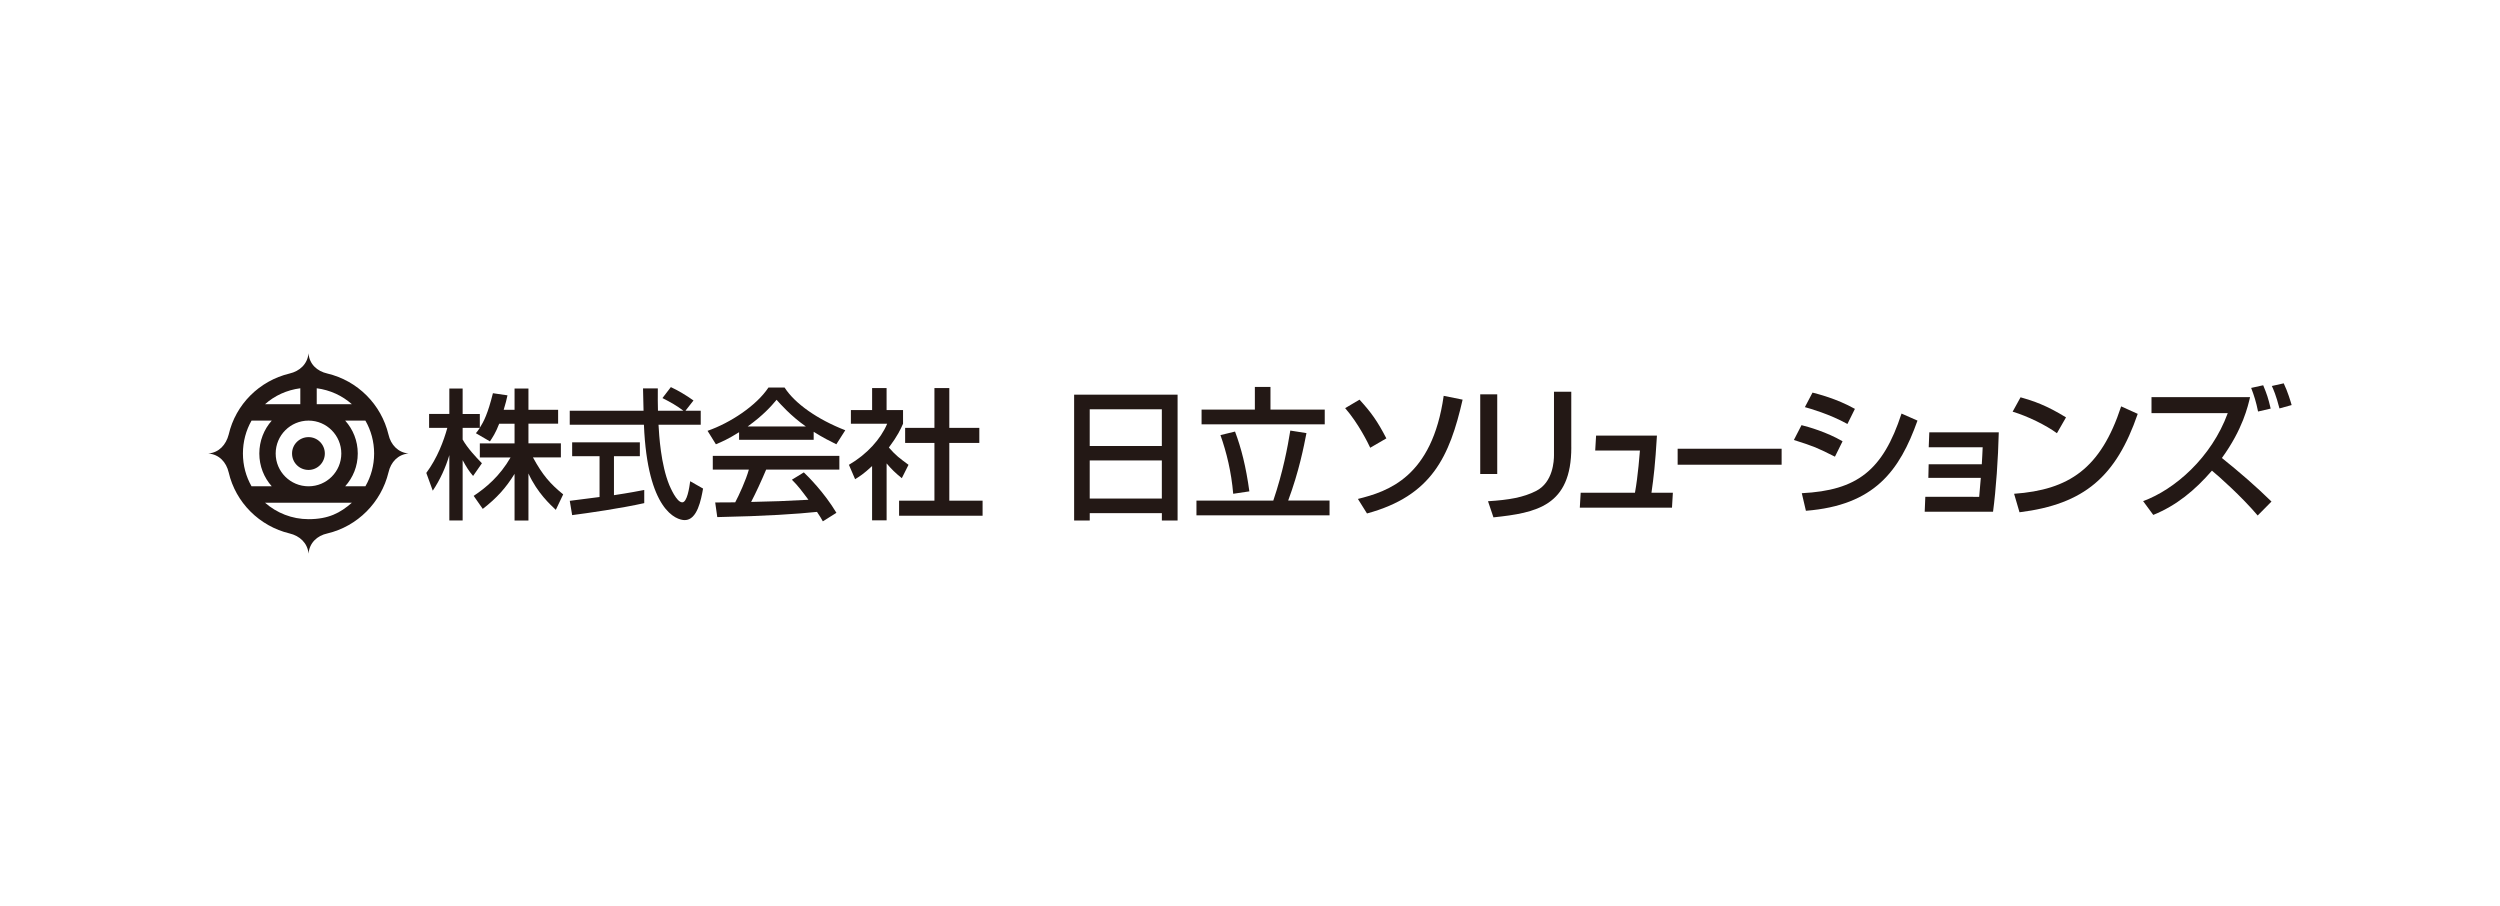 <svg width="552" height="200" viewBox="0 0 552 200" fill="none" xmlns="http://www.w3.org/2000/svg">
<rect width="552" height="200" fill="white"/>
<g clip-path="url(#clip0_7617_10232)">
<path d="M237.162 87.142H260.011V114.929H256.539V113.302H240.614V114.929H237.168V87.142H237.162ZM256.533 90.37H240.608V98.477H256.533V90.37ZM256.533 101.665H240.608V110.081H256.533V101.665Z" fill="#231815"/>
<path d="M264.177 110.531H281.143C283.303 104.147 284.306 98.734 284.898 95.069L288.466 95.629C287.9 98.541 286.839 104.051 284.428 110.525H293.564V113.778H264.177V110.525V110.531ZM277.074 85.432H280.52V90.44H292.503V93.693H265.308V90.44H277.074V85.432ZM272.695 95.288C274.071 98.952 275.106 102.99 275.859 108.493L272.29 109.027C271.885 104.205 270.818 99.859 269.474 96.072L272.695 95.288Z" fill="#231815"/>
<path d="M302.546 98.862C302.128 97.956 299.955 93.488 297.01 90.119L300.18 88.242C302.803 91.122 304.102 92.935 306.107 96.792L302.546 98.862ZM299.826 110.165C306.461 108.512 316.214 105.375 318.766 87.399L322.945 88.242C320.065 100.836 316.117 109.483 301.832 113.373L299.826 110.165Z" fill="#231815"/>
<path d="M330.589 104.655H326.835V87.071H330.589V104.655ZM346.945 98.792C346.945 111.746 339.236 113.231 329.754 114.234L328.551 110.673C333.244 110.377 336.356 109.83 339.172 108.403C342.927 106.494 343.12 101.73 343.12 100.502V86.493H346.938V98.798L346.945 98.792Z" fill="#231815"/>
<path d="M365.853 96.188C365.46 102.649 365.152 105.227 364.644 108.795H369.369L369.176 112.087H348.822L349.015 108.795H360.999C361.674 105.144 362.066 99.846 362.098 99.48H352.223L352.416 96.188H365.853Z" fill="#231815"/>
<path d="M393.382 99.081V102.61H370.424V99.081H393.382Z" fill="#231815"/>
<path d="M405.16 100.836C400.917 98.727 400.814 98.669 396.089 97.146L397.773 93.873C399.329 94.259 403.341 95.397 406.838 97.435L405.154 100.836H405.16ZM397.837 108.898C410.046 108.281 415.742 103.909 419.857 91.315L423.38 92.87C419.433 103.941 413.897 111.585 398.744 112.781L397.837 108.898ZM407.912 93.616C403.964 91.418 399.554 90.183 398.519 89.894L400.203 86.686C401.303 86.975 405.449 87.978 409.564 90.279L407.912 93.616Z" fill="#231815"/>
<path d="M441.33 95.461C441.188 101.338 440.726 108.011 440.063 112.987H424.974L425.109 109.689L437.003 109.702L437.363 105.51H425.778L425.849 102.514H437.582C437.582 102.514 437.794 98.734 437.775 98.76H425.862L425.99 95.455H441.33V95.461Z" fill="#231815"/>
<path d="M454.169 95.654C451.739 93.873 447.727 91.9 444.39 90.897L446.139 87.721C448.987 88.531 451.809 89.469 456.175 92.157L454.169 95.654ZM444.712 109.027C456.824 108.152 463.851 103.491 468.351 89.727L472.009 91.379C467.252 105.208 460.251 111.328 445.907 113.109L444.712 109.027Z" fill="#231815"/>
<path d="M473.199 110.647C480.136 108.12 488.294 101.061 491.888 91.218H475.05V87.689H496.813C496.356 89.63 495.225 94.748 490.596 101.125C494.389 104.166 498.079 107.342 501.545 110.743L498.497 113.823C494.839 109.515 489.889 105.144 488.397 103.916C484.642 108.255 480.56 111.624 475.442 113.694L473.205 110.653L473.199 110.647Z" fill="#231815"/>
<path d="M498.581 90.865C498.131 88.659 497.706 87.367 497.057 85.651L499.712 85.066C500.516 87.007 500.812 87.849 501.365 90.215L498.574 90.865H498.581ZM503.306 90.183C502.56 87.271 501.95 85.94 501.622 85.226L504.245 84.641C505.151 86.519 505.768 88.659 505.994 89.437L503.306 90.183Z" fill="#231815"/>
<path d="M80.678 107.374C81.919 105.24 82.607 102.758 82.607 100.135C82.607 97.512 81.913 95.005 80.678 92.87H76.217C77.946 94.806 78.994 97.319 78.994 100.135C78.994 102.951 77.946 105.439 76.217 107.374H80.678ZM60.002 107.374C58.286 105.446 57.257 102.906 57.257 100.135C57.257 97.364 58.286 94.806 60.002 92.87H55.541C54.319 95.005 53.638 97.499 53.638 100.135C53.638 102.771 54.319 105.24 55.541 107.374H60.002ZM68.129 103.761C70.122 103.761 71.723 102.115 71.723 100.135C71.723 98.155 70.122 96.516 68.129 96.516C66.136 96.516 64.484 98.11 64.484 100.135C64.484 102.16 66.11 103.761 68.129 103.761ZM68.129 114.633C72.533 114.633 75.136 113.251 77.695 111H58.517C61.089 113.251 64.458 114.633 68.129 114.633ZM69.935 89.251H77.695C75.561 87.348 72.88 86.12 69.935 85.728V89.251ZM58.517 89.251H66.309V85.728C63.333 86.12 60.639 87.348 58.517 89.251ZM68.129 107.374C72.134 107.374 75.362 104.128 75.362 100.135C75.362 96.143 72.134 92.87 68.129 92.87C64.124 92.87 60.87 96.124 60.87 100.135C60.87 104.147 64.124 107.374 68.129 107.374ZM72.288 82.475C78.968 84.069 84.176 89.277 85.777 95.95C86.278 98.2 87.892 99.923 90.206 100.135C87.892 100.315 86.278 102.038 85.777 104.308C84.176 110.93 78.942 116.214 72.288 117.783C70.025 118.265 68.309 119.879 68.129 122.245C67.897 119.879 66.168 118.31 63.931 117.783C57.289 116.182 52.037 110.968 50.494 104.308C49.967 102.038 48.372 100.315 45.993 100.135C48.372 99.93 49.909 98.2 50.494 95.95C52.03 89.27 57.289 84.069 63.931 82.475C66.174 81.954 67.897 80.392 68.122 78C68.29 80.392 70.019 81.973 72.282 82.475" fill="#231815"/>
<path d="M110.226 93.546C109.423 95.629 108.773 96.548 108.182 97.461L105.077 95.654C105.334 95.339 105.668 94.921 105.945 94.478H102.151V97.049C103.219 98.939 104.987 100.83 106.407 102.289L104.459 105.092C103.521 103.999 102.961 103.086 102.151 101.601V114.916H99.213V100.489C98.397 103.247 97.156 105.954 95.555 108.345L94.128 104.423C96.577 101.119 97.979 97.332 98.77 94.471H94.745V91.392H99.213V85.792H102.151V91.405H105.945V94.452C106.806 93.083 107.693 91.424 108.838 86.821L112.052 87.29C111.885 88.151 111.609 89.174 111.216 90.479H113.614V85.792H116.681V90.479H123.232V93.552H116.681V97.891H123.843V100.997H117.678C119.838 104.964 121.49 106.822 124.351 109.162L122.724 112.576C121.586 111.495 118.661 108.885 116.681 104.539V114.929H113.614V104.629C111.718 107.702 109.706 109.959 106.594 112.363L104.588 109.49C107.314 107.677 110.355 105.137 112.734 101.003H105.945V97.898H113.614V93.558H110.226" fill="#231815"/>
<path d="M125.804 110.583C127.476 110.351 131.667 109.837 132.381 109.74V100.727H126.331V97.666H141.279V100.727H135.563V109.335C139.138 108.795 141.035 108.416 142.25 108.184V111.09C137.171 112.228 129.983 113.27 126.331 113.739L125.804 110.583ZM151.366 90.685H154.722V93.783H145.4C145.535 96.143 145.895 102.508 147.791 107.13C147.952 107.464 149.354 110.917 150.646 110.917C151.72 110.917 152.202 107.689 152.395 106.256L155.236 107.876C154.806 110.268 153.983 114.839 151.192 114.839C149.322 114.839 142.944 112.698 142.179 93.783H125.798V90.685H142.095C142.095 89.997 141.999 86.564 141.98 85.76H145.246C145.246 87.682 145.22 89.444 145.278 90.685H150.89C149.412 89.566 148.132 88.839 146.268 87.894L148.126 85.471C149.707 86.204 151.623 87.341 153.121 88.428L151.353 90.685H151.366Z" fill="#231815"/>
<path d="M177.931 94.163C174.575 91.816 172.209 89.103 171.47 88.274C170.229 89.759 168.557 91.655 165.092 94.163H177.931ZM181.685 115.115C181.306 114.421 181.1 114.08 180.393 113.026C176.15 113.469 169.207 113.958 158.374 114.176L157.917 110.943C158.56 110.943 161.376 110.943 162.334 110.917C163.15 109.393 164.706 106.018 165.349 103.684H157.384V100.662H185.331V103.684H169.168C168.107 106.198 166.899 108.821 165.851 110.827C171.65 110.698 172.312 110.666 178.503 110.351C176.999 108.339 176.221 107.278 174.851 105.921L177.487 104.301C178.458 105.234 181.994 108.744 184.681 113.231L181.685 115.109V115.115ZM163.183 95.436C160.823 96.921 159.402 97.544 158.071 98.097L156.226 95.127C161.235 93.385 167.021 89.572 169.67 85.573H173.238C175.501 89.103 180.496 92.613 186.636 94.999L184.662 98.097C183.357 97.461 181.563 96.548 179.66 95.339V97.107H163.189V95.436H163.183Z" fill="#231815"/>
<path d="M206.328 85.689H209.607V94.478H216.235V97.802H209.607V110.55H216.955V113.874H198.517V110.55H206.322V97.802H199.854V94.478H206.322V85.689M195.752 114.89H192.557V102.906C190.693 104.648 189.76 105.214 188.809 105.806L187.439 102.63C191.419 100.315 194.46 96.953 195.887 93.565H187.877V90.543H192.563V85.689H195.759V90.543H199.391V93.565C198.87 94.761 198.15 96.297 196.26 98.817C197.842 100.611 198.587 101.145 200.6 102.63L199.121 105.581C197.662 104.404 196.819 103.568 195.765 102.321V114.89H195.752Z" fill="#231815"/>
</g>
<defs>
<clipPath id="clip0_7617_10232">
<rect width="460" height="44.245" fill="white" transform="translate(46 78)"/>
</clipPath>
</defs>
</svg>
